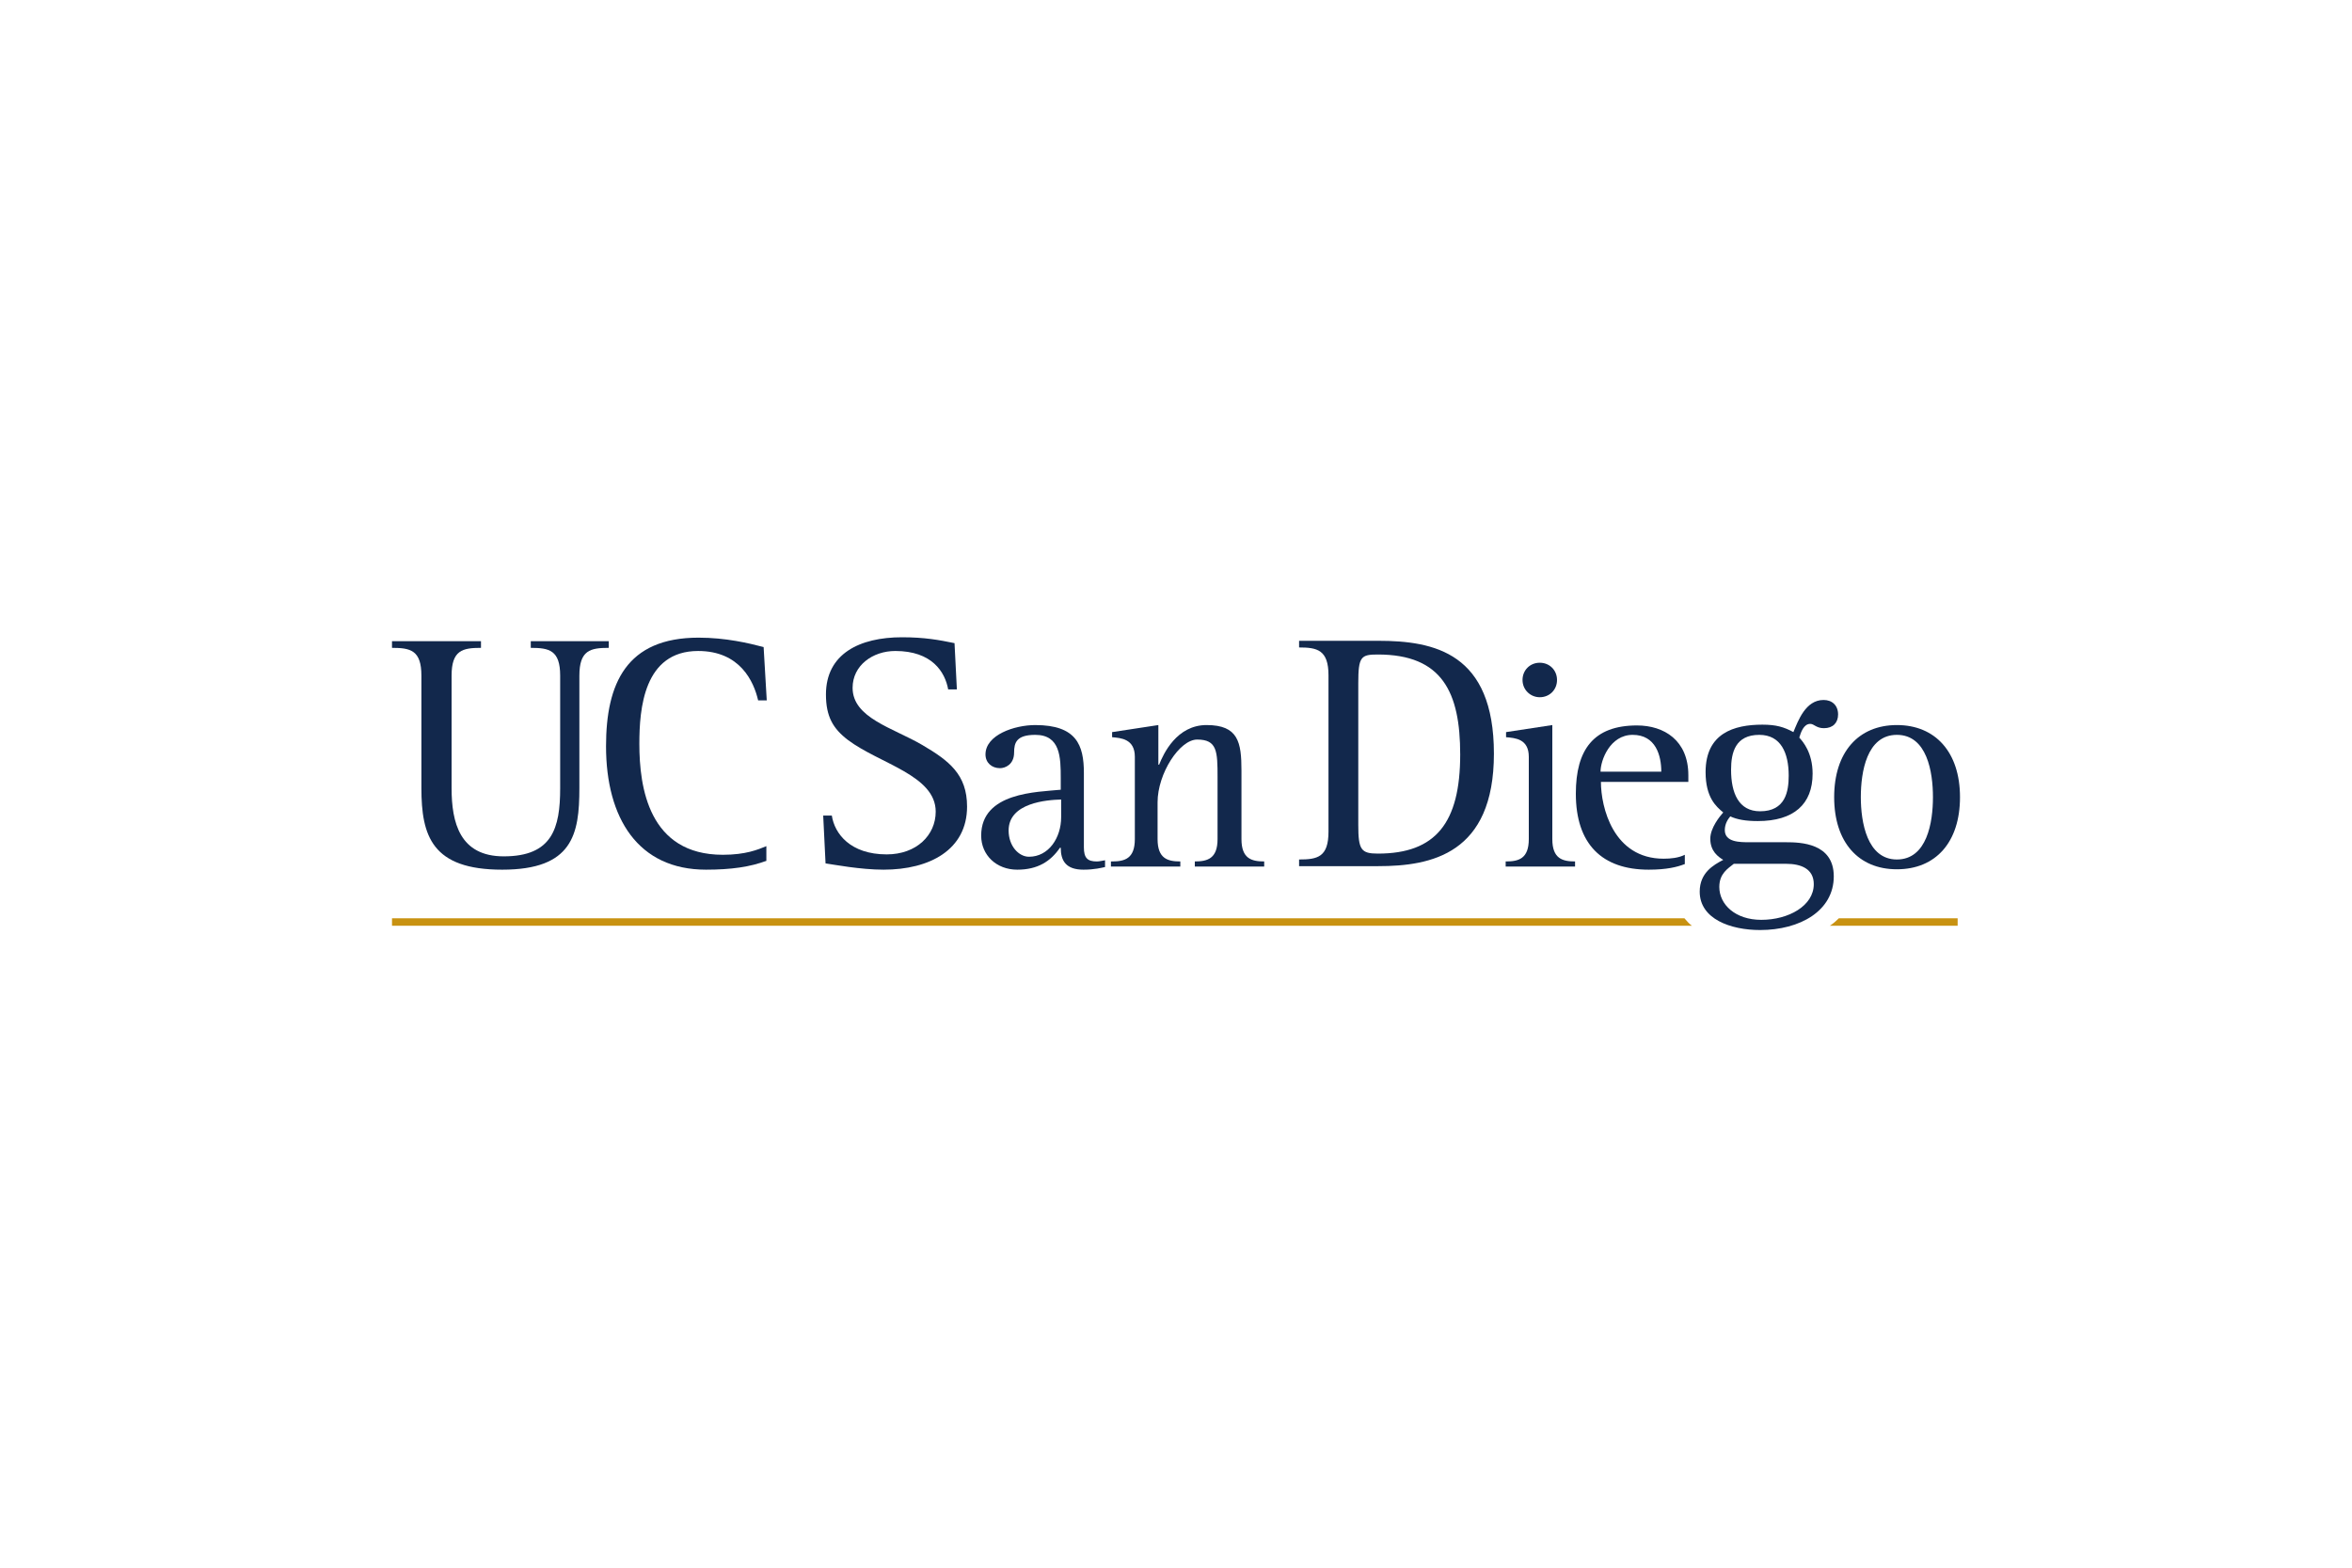 <svg enable-background="new 0 0 600 400" height="400" viewBox="0 0 600 400" width="600" xmlns="http://www.w3.org/2000/svg"><g fill="#12284c"><path d="m147.8 201.1c0 11.8-1.7 20.8-19.7 20.8-17.9 0-20.6-8.6-20.6-20.8v-28.7c0-6.5-2.8-7.1-7.5-7.1v-1.7h22.7v1.7c-4.7 0-7.5.6-7.5 7.1v28.7c0 8.8 2.1 17.4 13.3 17.4 12.4 0 14.4-7.2 14.4-17.4v-28.7c0-6.5-2.8-7.1-7.5-7.1v-1.7h19.9v1.7c-4.7 0-7.5.6-7.5 7.1z"/><path d="m195.6 219.6c-4.2 1.6-9.1 2.3-15.5 2.3-17.3 0-25.5-13.1-25.5-31.5 0-16 5.2-27.7 23.6-27.7 6.9 0 12.8 1.4 16.6 2.4l.8 13.6h-2.2c-1.1-4.8-4.6-12.6-15.3-12.6-13.9 0-15 14.8-15 23.7 0 11.1 2.4 28.3 21.3 28.3 5.8 0 8.9-1.3 11.1-2.2v3.7z"/><path d="m241.9 176c-.8-4.6-4.2-9.9-13.5-9.9-5.8 0-10.9 3.7-10.9 9.4 0 7.7 10.3 10.2 17.8 14.6 6.8 4 11.4 7.5 11.4 15.7 0 11-9.5 16.1-21.3 16.1-5.9 0-12.7-1.3-14.8-1.6l-.6-12.2h2.2c.7 4.6 4.7 9.9 14 9.9 7.6 0 12.5-4.9 12.5-10.9 0-9.3-14.3-12.2-22.4-18.3-3.8-2.9-5.6-6-5.6-11.6 0-10.4 8.6-14.6 19.4-14.6 5.8 0 9.5.7 13.4 1.5l.6 11.8h-2.2z"/><path d="m282 221.2c-.9.2-2.8.7-5.6.7-4.5 0-5.8-2.3-5.8-5.6h-.2c-2.4 3.5-5.7 5.6-10.9 5.6-5.3 0-9.2-3.7-9.2-8.7 0-11.1 14.4-11.1 20.3-11.7v-2.9c0-5.4-.1-11.1-6.5-11.1-4.8 0-5.4 2-5.4 4.5 0 3.1-2.3 4-3.6 4-2.1 0-3.7-1.4-3.7-3.5 0-5 7.4-7.5 12.7-7.5 10.5 0 12.4 5.1 12.4 12.2v19c0 2.7.9 3.6 3.3 3.6.7 0 1.4-.2 2.1-.3v1.7zm-11.3-17.2c-3.6.1-13.4.8-13.4 7.9 0 4 2.6 6.7 5.2 6.7 5 0 8.2-4.8 8.2-10.1z"/><path d="m283.7 219.8c3.2 0 5.8-.7 5.8-5.7v-21c0-4.6-3.6-4.8-5.8-5v-1.3l11.8-1.8v10.1h.2c1.1-2.8 4.5-10.1 12.1-10.1 8.1 0 8.9 4.4 8.9 11.6v17.5c0 5 2.6 5.7 5.8 5.7v1.3h-17.7v-1.3c3.2 0 5.8-.7 5.8-5.7v-15.8c0-6.6-.1-9.6-5.2-9.6-4.5 0-10.1 8.7-10.1 16v9.4c0 5 2.6 5.7 5.8 5.7v1.3h-17.7v-1.3z"/><path d="m331.4 219.3c4.7 0 7.5-.6 7.5-7.1v-39.9c0-6.5-2.9-7.1-7.5-7.1v-1.7h20.2c14.3 0 29.5 3.1 29.5 28.8 0 25.6-16 28.7-29.5 28.7h-20.2zm15.1-8.8c0 6.3.7 7.3 5 7.3 14.8 0 21-7.9 21-25.3 0-15.9-4.6-25.5-21-25.5-4.3 0-5 .5-5 7.3z"/><path d="m384.2 219.8c3.2 0 5.8-.7 5.8-5.7v-21c0-4.6-3.5-4.8-5.8-5v-1.3l11.8-1.8v29.1c0 5 2.6 5.7 5.8 5.7v1.3h-17.7v-1.3zm4.2-46.3c0-2.5 1.9-4.4 4.4-4.4s4.4 1.9 4.4 4.4-1.9 4.4-4.4 4.4c-2.4 0-4.4-1.9-4.4-4.4z"/><path d="m429.7 220.5c-1.8.7-4.5 1.4-9.1 1.4-11.9 0-18.6-6.5-18.6-19.4 0-11.2 4.5-17.4 15.6-17.4 6.9 0 13.1 3.8 13.1 12.7v1.7h-22.3c0 6.4 3.1 19.6 16 19.6 1.8 0 3.8-.2 5.4-1v2.4zm-5.9-23.6c0-4.1-1.4-9.4-7.3-9.4-5.8 0-8.2 6.5-8.2 9.4z"/><path d="m455.6 214.9c3.7 0 12.2.2 12.2 8.7 0 8.8-8.6 13.7-18.8 13.7-7.5 0-15.4-2.8-15.4-9.8 0-4.8 3.5-6.8 6-8.1-1.3-.8-3.3-2.2-3.3-5.4 0-2.8 2.5-5.8 3.3-6.7-1.8-1.5-4.5-3.8-4.5-10.3 0-9.9 7.2-12.1 14.5-12.1 3.5 0 5.5.6 7.9 1.9 1.2-2.9 3.1-8.2 7.7-8.2 2.2 0 3.7 1.4 3.7 3.7 0 2.1-1.3 3.5-3.6 3.5-2 0-2.5-1.1-3.5-1.1-1.7 0-2.4 2.2-2.8 3.5.9 1 3.4 3.8 3.4 9.2 0 7.8-4.8 12.1-14 12.1-3.1 0-5.3-.4-7-1.2-.5.6-1.4 1.8-1.4 3.5 0 3.1 3.8 3.1 6.3 3.1zm-13.3 5.5c-1.5 1.2-3.7 2.5-3.7 5.9 0 4.5 4.1 8.4 10.7 8.4 7 0 13.4-3.6 13.4-9.1 0-3.9-3.2-5.2-7.1-5.2zm6.7-13.4c6.5 0 7.3-5.1 7.3-9.1 0-5.8-2-10.4-7.5-10.4-6.1 0-7.2 4.5-7.2 8.9 0 5.9 1.9 10.6 7.4 10.6z"/><path d="m467.9 203.4c0-11.5 6.2-18.4 16-18.4s16.1 6.9 16.1 18.4-6.2 18.4-16.1 18.4c-9.8 0-16-6.9-16-18.4zm16 15.9c7.7 0 9.2-9.5 9.2-15.9s-1.5-15.9-9.2-15.9-9.2 9.5-9.2 15.9 1.6 15.9 9.2 15.9z"/></g><path d="m429.7 234.3h-329.7v1.9h331.6c-.7-.5-1.3-1.2-1.9-1.9z" fill="#c89211"/><path d="m499.4 234.3h-30.3c-.7.7-1.5 1.4-2.3 1.9h32.6z" fill="#c89211"/></svg>